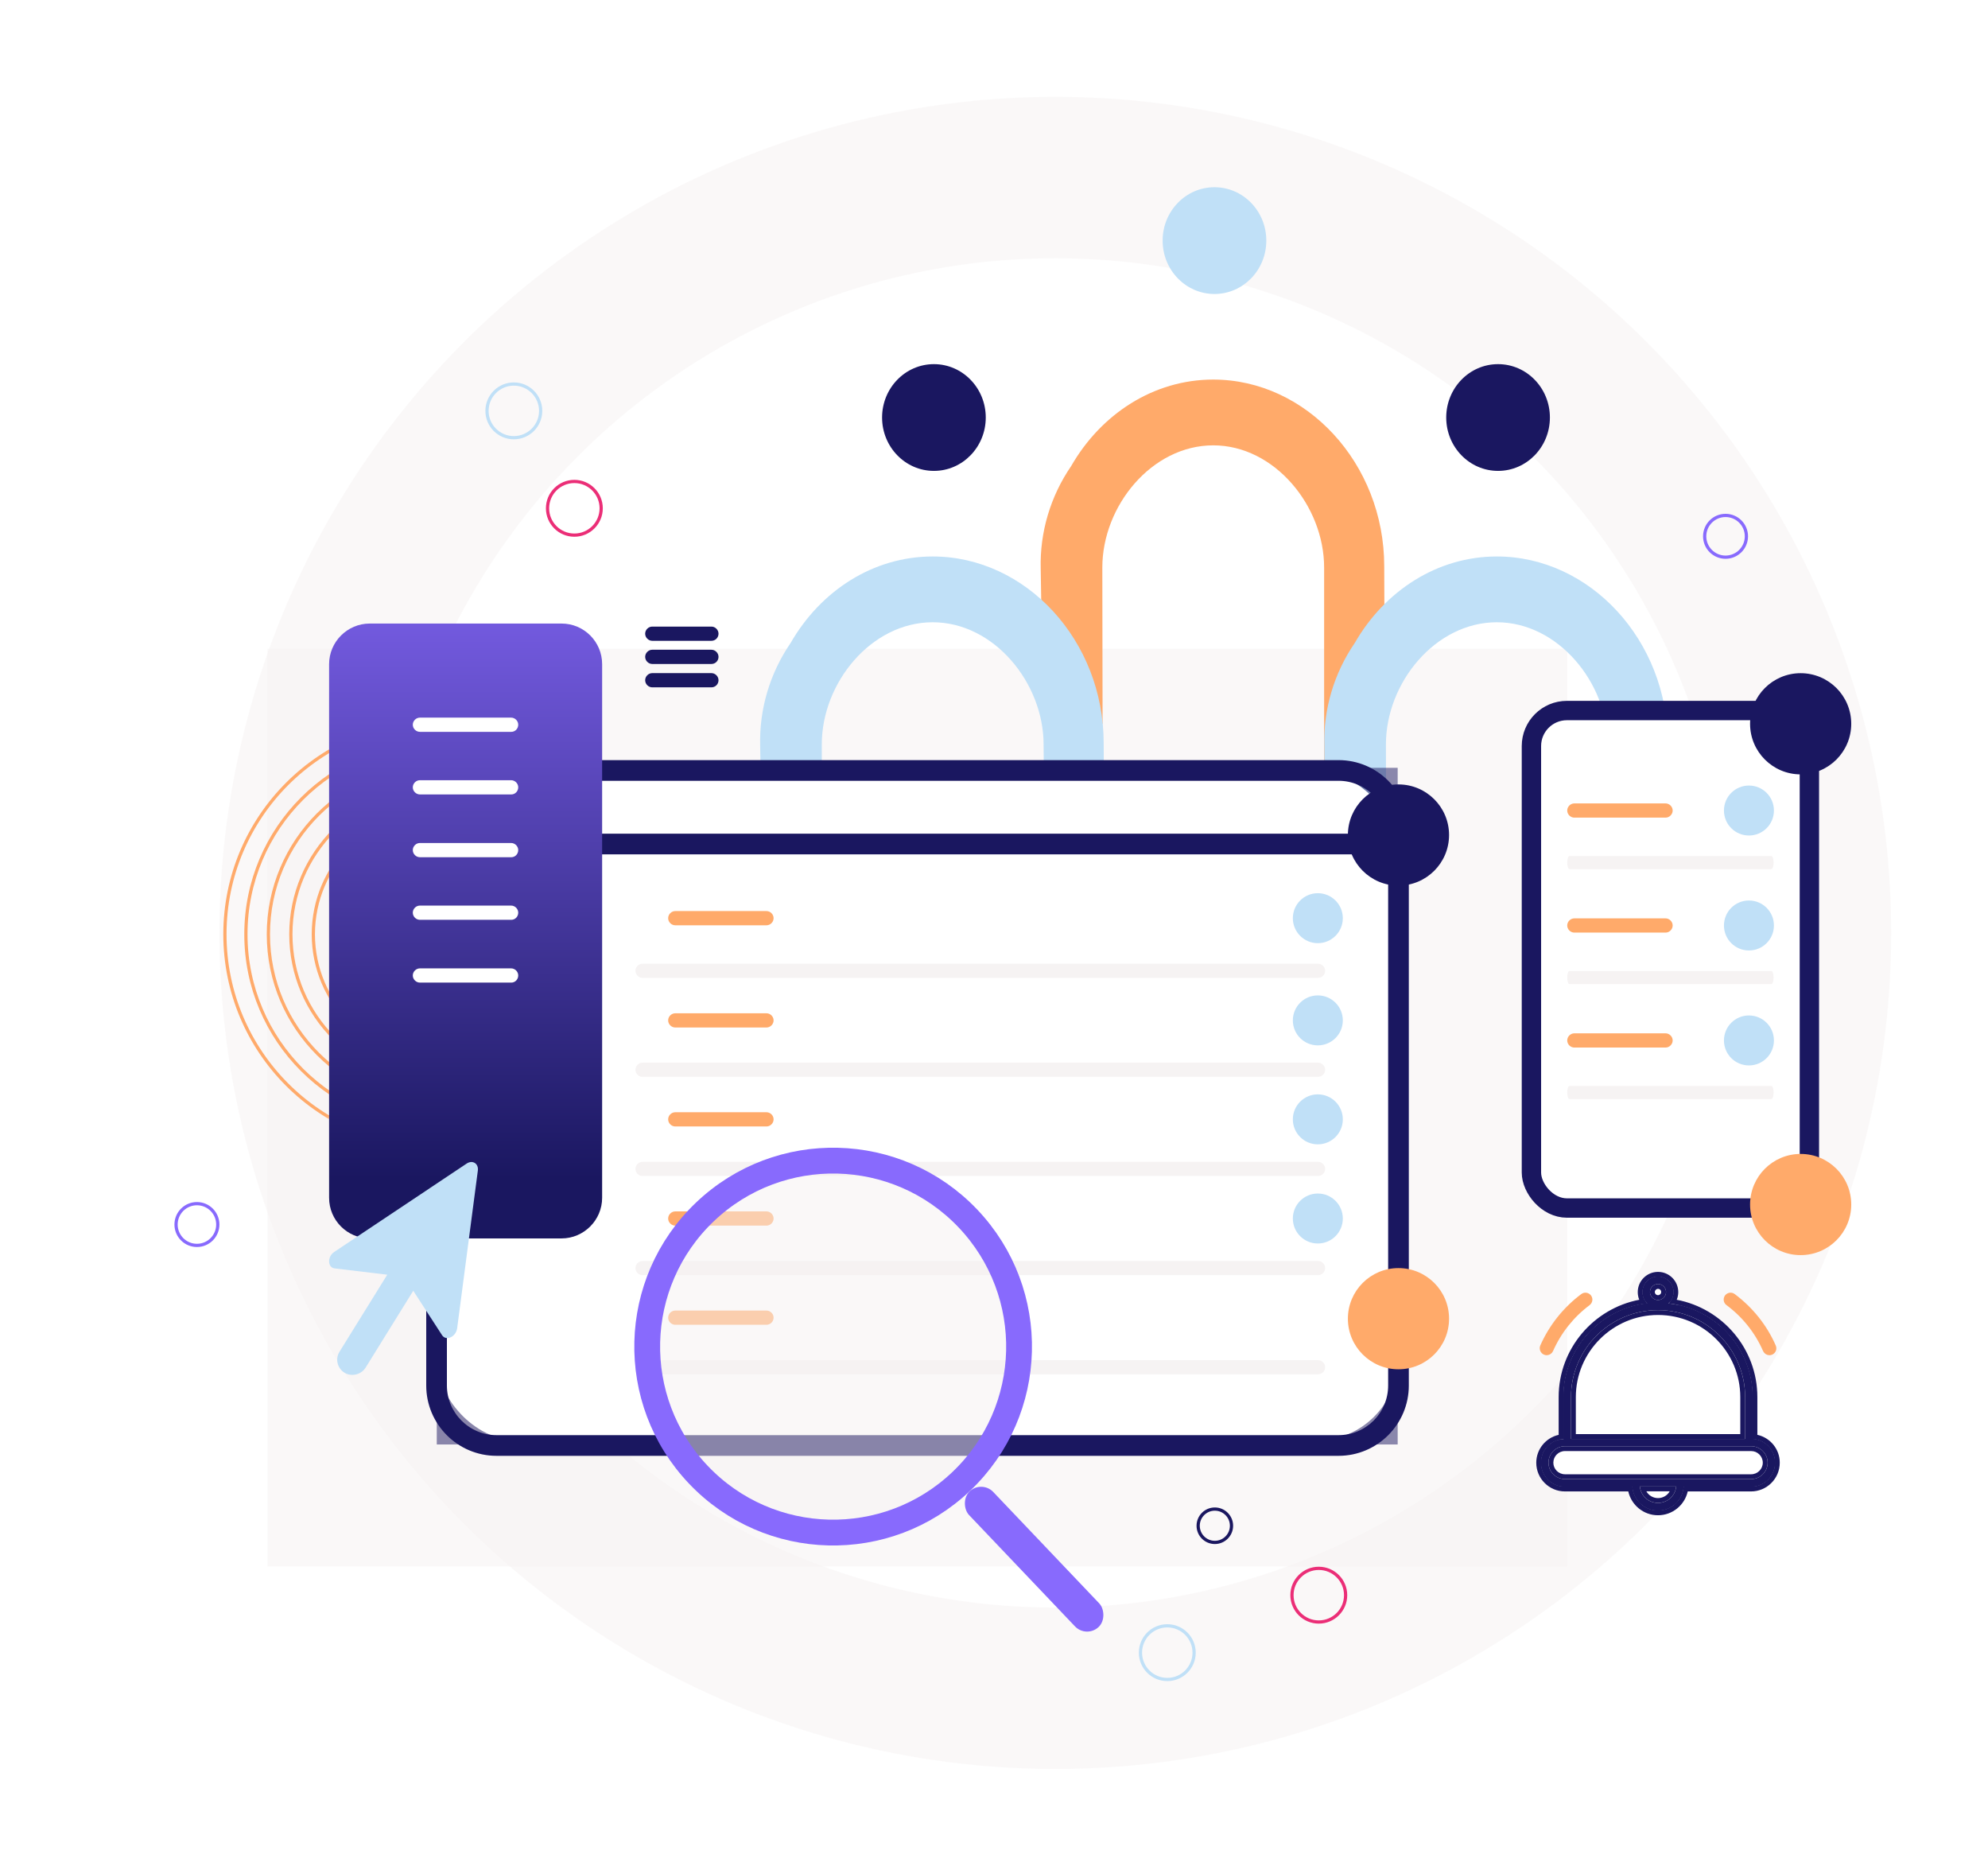 <?xml version="1.0"?><svg width="616" height="578" viewBox="0 0 616 578" fill="none" xmlns="http://www.w3.org/2000/svg">
<g filter="url(#filter0_f)">
<circle cx="327" cy="289" r="234" stroke="#F6F3F3" stroke-opacity="0.5" stroke-width="50"/>
</g>
<g filter="url(#filter1_f)">
<rect x="107.911" y="225.975" width="352.709" height="234.265" stroke="#F6F3F3" stroke-opacity="0.5" stroke-width="50"/>
</g>
<path d="M376.314 91.071C385.185 91.071 392.377 83.668 392.377 74.535C392.377 65.403 385.185 58 376.314 58C367.442 58 360.251 65.403 360.251 74.535C360.251 83.668 367.442 91.071 376.314 91.071Z" fill="#C0E0F7"/>
<g filter="url(#filter2_d)">
<path d="M428.916 174.426C428.916 142.526 404.76 116.583 375.929 116.583C357.462 116.583 341.176 127.242 331.904 143.388C325.514 152.715 322.163 163.845 322.475 175.21L323.254 223.647L341.098 225.685V223.49L341.644 223.255L341.566 174.818C341.566 155.694 356.916 136.961 375.929 136.961C394.942 136.961 410.293 155.772 410.293 174.818V261.323C410.293 266.26 414.734 269.655 419.643 269.655C424.552 269.655 429.228 265.736 429.228 260.798L428.916 174.426Z" fill="#FFAA6A"/>
</g>
<path d="M464.188 145.875C473.06 145.875 480.251 138.472 480.251 129.339C480.251 120.207 473.06 112.804 464.188 112.804C455.317 112.804 448.125 120.207 448.125 129.339C448.125 138.472 455.317 145.875 464.188 145.875Z" fill="#1A1760"/>
<path d="M289.384 145.875C298.256 145.875 305.447 138.472 305.447 129.339C305.447 120.207 298.256 112.804 289.384 112.804C280.513 112.804 273.321 120.207 273.321 129.339C273.321 138.472 280.513 145.875 289.384 145.875Z" fill="#1A1760"/>
<g filter="url(#filter3_d)">
<path d="M516.79 229.23C516.79 197.33 492.635 171.387 463.804 171.387C445.337 171.387 429.051 182.046 419.778 198.192C413.389 207.519 410.038 218.649 410.35 230.013V278.294L428.973 280.489V278.294L429.518 278.059L429.441 229.621C429.441 210.497 444.791 191.765 463.804 191.765C482.817 191.765 498.167 210.576 498.167 229.621L498.635 280.489C498.635 285.426 502.609 289.345 507.518 289.345C512.427 289.345 517.102 285.426 517.102 280.489L516.79 229.23Z" fill="#C0E0F7"/>
</g>
<g filter="url(#filter4_d)">
<path d="M341.986 229.23C341.986 197.33 317.831 171.387 289 171.387C270.532 171.387 254.247 182.046 244.974 198.192C238.584 207.519 235.234 218.649 235.545 230.013L236.325 278.059L254.169 296.584L254.714 287.135V278.059L254.636 229.621C254.636 210.497 269.987 191.765 289 191.765C308.012 191.765 323.363 210.576 323.363 229.621L323.83 289.498C323.83 294.436 327.804 298.354 332.714 298.354C337.623 298.354 342.298 294.436 342.298 289.498L341.986 229.23Z" fill="#C0E0F7"/>
</g>
<g filter="url(#filter5_f)">
<rect x="160.338" y="262.855" width="247.742" height="159.616" stroke="#1A1760" stroke-opacity="0.5" stroke-width="50"/>
</g>
<rect x="135.338" y="239.114" width="297.742" height="207.098" rx="25" fill="white"/>
<circle cx="159.216" cy="127.28" r="8.313" transform="rotate(-180 159.216 127.28)" stroke="#C0E0F7"/>
<circle cx="361.696" cy="511.964" r="8.313" transform="rotate(-180 361.696 511.964)" stroke="#C0E0F7"/>
<mask id="mask0" mask-type="alpha" maskUnits="userSpaceOnUse" x="0" y="220" width="136" height="136">
<ellipse cx="67.8" cy="288.03" rx="67.8" ry="67.8" transform="rotate(-180 67.8 288.03)" fill="#F6F3F3"/>
</mask>
<g mask="url(#mask0)">
<path d="M69.693 289.423C69.693 253.024 99.2 223.516 135.6 223.516C171.999 223.516 201.506 253.024 201.506 289.423C201.506 325.822 171.999 355.33 135.6 355.33C99.2 355.33 69.693 325.822 69.693 289.423Z" stroke="#FFAA6A"/>
<path d="M76.194 289.423C76.194 256.614 102.791 230.018 135.6 230.018C168.408 230.018 195.005 256.614 195.005 289.423C195.005 322.231 168.408 348.828 135.6 348.828C102.791 348.828 76.194 322.231 76.194 289.423Z" stroke="#FFAA6A"/>
<circle cx="135.6" cy="289.423" r="52.44" transform="rotate(-180 135.6 289.423)" stroke="#FFAA6A"/>
<path d="M90.126 289.423C90.126 264.308 110.485 243.949 135.6 243.949C160.714 243.949 181.073 264.308 181.073 289.423C181.073 314.537 160.714 334.896 135.6 334.896C110.485 334.896 90.126 314.537 90.126 289.423Z" stroke="#FFAA6A"/>
<path d="M97.092 289.423C97.092 268.156 114.332 250.915 135.6 250.915C156.867 250.915 174.108 268.156 174.108 289.423C174.108 310.69 156.867 327.931 135.6 327.931C114.332 327.931 97.092 310.69 97.092 289.423Z" stroke="#FFAA6A"/>
</g>
<path d="M408.341 302.943H199.104C197.908 302.943 196.9 301.936 196.9 300.74C196.9 299.544 197.908 298.537 199.104 298.537H408.404C409.6 298.537 410.608 299.544 410.608 300.74C410.608 301.936 409.6 302.943 408.341 302.943Z" fill="#F6F3F3"/>
<path d="M237.502 286.64H209.238C208.042 286.64 207.035 285.632 207.035 284.436C207.035 283.241 208.042 282.233 209.238 282.233H237.502C238.698 282.233 239.705 283.241 239.705 284.436C239.705 285.632 238.698 286.64 237.502 286.64Z" fill="#FFAA6A"/>
<path d="M220.434 198.513H202.117C200.921 198.513 199.913 197.506 199.913 196.31C199.913 195.114 200.921 194.106 202.117 194.106H220.434C221.63 194.106 222.638 195.114 222.638 196.31C222.638 197.506 221.693 198.513 220.434 198.513Z" fill="#1A1760"/>
<path d="M220.434 205.689H202.117C200.921 205.689 199.914 204.682 199.914 203.486C199.914 202.289 200.921 201.282 202.117 201.282H220.434C221.63 201.282 222.638 202.289 222.638 203.486C222.638 204.682 221.693 205.689 220.434 205.689Z" fill="#1A1760"/>
<path d="M220.434 212.928H202.117C200.921 212.928 199.914 211.92 199.914 210.724C199.914 209.528 200.921 208.521 202.117 208.521H220.434C221.63 208.521 222.638 209.528 222.638 210.724C222.638 211.92 221.693 212.928 220.434 212.928Z" fill="#1A1760"/>
<path d="M237.502 318.303H209.238C208.042 318.303 207.035 317.295 207.035 316.099C207.035 314.903 208.042 313.896 209.238 313.896H237.502C238.698 313.896 239.705 314.903 239.705 316.099C239.705 317.295 238.698 318.303 237.502 318.303Z" fill="#FFAA6A"/>
<path d="M237.502 348.958H209.238C208.042 348.958 207.035 347.95 207.035 346.754C207.035 345.558 208.042 344.551 209.238 344.551H237.502C238.698 344.551 239.705 345.558 239.705 346.754C239.705 347.95 238.698 348.958 237.502 348.958Z" fill="#FFAA6A"/>
<path d="M237.502 379.676H209.238C208.042 379.676 207.035 378.669 207.035 377.473C207.035 376.277 208.042 375.27 209.238 375.27H237.502C238.698 375.27 239.705 376.277 239.705 377.473C239.705 378.669 238.698 379.676 237.502 379.676Z" fill="#FFAA6A"/>
<path d="M237.502 410.395H209.238C208.042 410.395 207.035 409.388 207.035 408.192C207.035 406.995 208.042 405.988 209.238 405.988H237.502C238.698 405.988 239.705 406.995 239.705 408.192C239.705 409.388 238.698 410.395 237.502 410.395Z" fill="#FFAA6A"/>
<path d="M408.341 333.599H199.104C197.908 333.599 196.9 332.592 196.9 331.396C196.9 330.2 197.908 329.192 199.104 329.192H408.404C409.6 329.192 410.608 330.2 410.608 331.396C410.608 332.592 409.6 333.599 408.341 333.599Z" fill="#F6F3F3"/>
<path d="M408.341 364.317H199.104C197.908 364.317 196.9 363.31 196.9 362.114C196.9 360.918 197.908 359.911 199.104 359.911H408.404C409.6 359.911 410.608 360.918 410.608 362.114C410.608 363.31 409.6 364.317 408.341 364.317Z" fill="#F6F3F3"/>
<path d="M408.341 395.035H199.104C197.908 395.035 196.9 394.028 196.9 392.832C196.9 391.636 197.908 390.629 199.104 390.629H408.404C409.6 390.629 410.608 391.636 410.608 392.832C410.608 394.028 409.6 395.035 408.341 395.035Z" fill="#F6F3F3"/>
<path d="M408.341 425.754H199.104C197.908 425.754 196.9 424.747 196.9 423.551C196.9 422.355 197.908 421.348 199.104 421.348H408.404C409.6 421.348 410.608 422.355 410.608 423.551C410.608 424.747 409.6 425.754 408.341 425.754Z" fill="#F6F3F3"/>
<path d="M180.282 264.164H430.629V429.216C430.629 437.942 423.549 445.082 414.762 445.082H153.844C145.119 445.082 137.978 437.941 137.978 429.216V257.243C137.978 248.518 145.119 241.377 153.844 241.377H414.762C423.488 241.377 430.629 248.518 430.629 257.243V258.757H180.282H179.782V259.257V263.664V264.164H180.282ZM414.762 235.97H153.844C142.112 235.97 132.572 245.51 132.572 257.243V429.216C132.572 440.948 142.112 450.489 153.844 450.489H414.762C426.495 450.489 436.035 440.948 436.035 429.216V257.243C436.035 245.51 426.495 235.97 414.762 235.97Z" fill="#1A1760" stroke="#1A1760"/>
<path d="M408.341 292.179C412.617 292.179 416.084 288.712 416.084 284.436C416.084 280.16 412.617 276.694 408.341 276.694C404.065 276.694 400.599 280.16 400.599 284.436C400.599 288.712 404.065 292.179 408.341 292.179Z" fill="#C0E0F7"/>
<path d="M408.341 323.842C412.617 323.842 416.084 320.375 416.084 316.099C416.084 311.823 412.617 308.356 408.341 308.356C404.065 308.356 400.599 311.823 400.599 316.099C400.599 320.375 404.065 323.842 408.341 323.842Z" fill="#C0E0F7"/>
<path d="M408.341 354.497C412.617 354.497 416.084 351.031 416.084 346.755C416.084 342.479 412.617 339.012 408.341 339.012C404.065 339.012 400.599 342.479 400.599 346.755C400.599 351.031 404.065 354.497 408.341 354.497Z" fill="#C0E0F7"/>
<path d="M408.341 385.216C412.617 385.216 416.084 381.749 416.084 377.473C416.084 373.197 412.617 369.73 408.341 369.73C404.065 369.73 400.599 373.197 400.599 377.473C400.599 381.749 404.065 385.216 408.341 385.216Z" fill="#C0E0F7"/>
<path d="M173.987 383.642H114.565C107.578 383.642 101.975 377.977 101.975 371.052V205.752C101.975 198.828 107.641 193.163 114.565 193.163H173.987C180.975 193.163 186.577 198.828 186.577 205.752V371.052C186.577 377.977 180.912 383.642 173.987 383.642Z" fill="url(#paint0_linear)"/>
<path d="M158.439 226.713H130.113C128.917 226.713 127.91 225.706 127.91 224.51C127.91 223.314 128.917 222.307 130.113 222.307H158.376C159.572 222.307 160.58 223.314 160.58 224.51C160.58 225.706 159.635 226.713 158.439 226.713Z" fill="white"/>
<path d="M158.439 246.102H130.113C128.917 246.102 127.91 245.095 127.91 243.898C127.91 242.702 128.917 241.695 130.113 241.695H158.376C159.572 241.695 160.58 242.702 160.58 243.898C160.58 245.095 159.635 246.102 158.439 246.102Z" fill="white"/>
<path d="M158.439 265.552H130.113C128.917 265.552 127.91 264.545 127.91 263.349C127.91 262.153 128.917 261.146 130.113 261.146H158.376C159.572 261.146 160.58 262.153 160.58 263.349C160.58 264.545 159.635 265.552 158.439 265.552Z" fill="white"/>
<path d="M158.439 284.94H130.113C128.917 284.94 127.91 283.933 127.91 282.737C127.91 281.541 128.917 280.534 130.113 280.534H158.376C159.572 280.534 160.58 281.541 160.58 282.737C160.58 283.933 159.635 284.94 158.439 284.94Z" fill="white"/>
<path d="M158.439 304.391H130.113C128.917 304.391 127.91 303.384 127.91 302.188C127.91 300.992 128.917 299.985 130.113 299.985H158.376C159.572 299.985 160.58 300.992 160.58 302.188C160.58 303.384 159.635 304.391 158.439 304.391Z" fill="white"/>
<path d="M144.608 360.448L103.566 387.83C101.363 389.278 101.489 392.677 103.692 392.929L119.995 394.88L105.203 418.737C103.818 420.94 104.51 423.836 106.713 425.221C107.469 425.724 108.35 425.913 109.231 425.913C110.805 425.913 112.379 425.095 113.26 423.71L128.053 399.853L136.991 413.638C138.25 415.527 141.272 414.142 141.649 411.498L148.07 362.588C148.322 360.448 146.433 359.252 144.608 360.448Z" fill="#C0E0F7"/>
<path d="M433.331 424.18C441.988 424.18 449.005 417.163 449.005 408.506C449.005 399.85 441.988 392.833 433.331 392.833C424.675 392.833 417.657 399.85 417.657 408.506C417.657 417.163 424.675 424.18 433.331 424.18Z" fill="#FFAA6A"/>
<path d="M433.331 274.347C441.988 274.347 449.005 267.33 449.005 258.674C449.005 250.017 441.988 243 433.331 243C424.675 243 417.657 250.017 417.657 258.674C417.657 267.33 424.675 274.347 433.331 274.347Z" fill="#1A1760"/>
<circle cx="376.427" cy="472.65" r="5.165" transform="rotate(-180 376.427 472.65)" stroke="#1A1760"/>
<circle cx="177.97" cy="157.462" r="8.313" stroke="#EB2E77"/>
<circle cx="408.64" cy="494.158" r="8.313" stroke="#EB2E77"/>
<circle cx="61.019" cy="379.337" r="6.467" transform="rotate(-180 61.019 379.337)" stroke="#886AFD"/>
<circle cx="534.674" cy="166.138" r="6.467" transform="rotate(-180 534.674 166.138)" stroke="#886AFD"/>
<g filter="url(#filter6_f)">
<path d="M543.035 445.794V432.797C543.035 417.776 531.615 405.367 516.956 403.767C517.905 402.886 518.526 401.645 518.526 400.273C518.526 397.661 516.4 395.506 513.749 395.506C511.131 395.506 508.972 397.628 508.972 400.273C508.972 401.678 509.561 402.918 510.542 403.767C495.916 405.367 484.463 417.776 484.463 432.797V445.794C480.602 446.022 477.526 449.222 477.526 453.141C477.526 457.19 480.831 460.521 484.921 460.521H505.83C506.125 464.635 509.561 467.901 513.749 467.901C517.937 467.901 521.373 464.635 521.668 460.521H542.577C546.634 460.521 549.972 457.223 549.972 453.141C550.005 449.222 546.896 445.989 543.035 445.794ZM513.749 397.759C515.123 397.759 516.236 398.869 516.236 400.241C516.236 401.612 515.123 402.722 513.749 402.722C512.375 402.722 511.262 401.612 511.262 400.241C511.262 398.869 512.407 397.759 513.749 397.759ZM513.749 405.857C528.637 405.857 540.744 417.939 540.744 432.797V445.761H486.786V432.797C486.786 417.939 498.893 405.857 513.749 405.857ZM513.749 465.582C510.804 465.582 508.415 463.362 508.121 460.488H519.377C519.115 463.362 516.694 465.582 513.749 465.582ZM542.61 458.202H484.921C482.107 458.202 479.817 455.916 479.817 453.108C479.817 450.3 482.107 448.014 484.921 448.014H542.61C545.424 448.014 547.714 450.3 547.714 453.108C547.714 455.916 545.424 458.202 542.61 458.202Z" fill="#1A1760"/>
<path d="M542.535 445.794V446.269L543.01 446.293C546.607 446.475 549.502 449.489 549.472 453.137V453.141C549.472 456.944 546.361 460.021 542.577 460.021H521.668H521.202L521.169 460.485C520.893 464.341 517.672 467.401 513.749 467.401C509.826 467.401 506.605 464.341 506.329 460.485L506.296 460.021H505.83H484.921C481.108 460.021 478.026 456.914 478.026 453.141C478.026 449.49 480.892 446.506 484.493 446.293L484.963 446.265V445.794V432.797C484.963 418.036 496.219 405.837 510.597 404.264L511.737 404.14L510.869 403.389C509.998 402.636 509.472 401.533 509.472 400.273C509.472 397.908 511.404 396.006 513.749 396.006C516.122 396.006 518.026 397.936 518.026 400.273C518.026 401.49 517.475 402.603 516.615 403.401L515.814 404.146L516.902 404.264C531.311 405.837 542.535 418.035 542.535 432.797V445.794ZM540.744 446.261H541.244V445.761V432.797C541.244 417.662 528.913 405.357 513.749 405.357C498.618 405.357 486.286 417.663 486.286 432.797V445.761V446.261H486.786H540.744ZM508.121 459.988H507.567L507.624 460.539C507.944 463.663 510.543 466.082 513.749 466.082C516.95 466.082 519.59 463.667 519.875 460.533L519.925 459.988H519.377H508.121ZM516.736 400.241C516.736 398.592 515.399 397.259 513.749 397.259C512.137 397.259 510.762 398.588 510.762 400.241C510.762 401.889 512.1 403.222 513.749 403.222C515.399 403.222 516.736 401.889 516.736 400.241ZM484.921 458.702H542.61C545.699 458.702 548.214 456.194 548.214 453.108C548.214 450.023 545.699 447.514 542.61 447.514H484.921C481.832 447.514 479.317 450.023 479.317 453.108C479.317 456.194 481.832 458.702 484.921 458.702Z" stroke="#1A1760"/>
</g>
<path d="M491.69 415.336C485.215 420.515 484.676 437.728 485.215 445.687C483.192 445.687 479.064 447.063 478.74 452.566C478.416 458.07 482.922 459.446 485.215 459.446H506.663C506.663 465.112 511.115 466.73 514.757 466.73C517.671 466.73 520.557 461.874 521.637 459.446H541.871C548.75 459.446 548.75 454.994 548.346 450.948C548.022 447.71 543.894 446.091 541.871 445.687V433.142C541.871 418.573 530.944 412.098 528.921 409.265C527.302 406.999 519.613 404.004 515.971 402.79C519.208 397.934 515.566 398.339 514.757 396.72C513.948 395.101 511.115 397.125 509.901 399.958C508.687 402.79 515.566 404.814 508.282 405.623C500.998 406.432 499.784 408.861 491.69 415.336Z" fill="white"/>
<path d="M543.035 445.794V432.797C543.035 417.776 531.615 405.367 516.956 403.767C517.905 402.886 518.526 401.645 518.526 400.273C518.526 397.661 516.4 395.506 513.749 395.506C511.131 395.506 508.972 397.628 508.972 400.273C508.972 401.678 509.561 402.918 510.542 403.767C495.916 405.367 484.463 417.776 484.463 432.797V445.794C480.602 446.022 477.526 449.222 477.526 453.141C477.526 457.19 480.831 460.521 484.921 460.521H505.83C506.125 464.635 509.561 467.901 513.749 467.901C517.937 467.901 521.373 464.635 521.668 460.521H542.577C546.634 460.521 549.972 457.223 549.972 453.141C550.005 449.222 546.896 445.989 543.035 445.794ZM513.749 397.759C515.123 397.759 516.236 398.869 516.236 400.241C516.236 401.612 515.123 402.722 513.749 402.722C512.375 402.722 511.262 401.612 511.262 400.241C511.262 398.869 512.407 397.759 513.749 397.759ZM513.749 405.857C528.637 405.857 540.744 417.939 540.744 432.797V445.761H486.786V432.797C486.786 417.939 498.893 405.857 513.749 405.857ZM513.749 465.582C510.804 465.582 508.415 463.362 508.121 460.488H519.377C519.115 463.362 516.694 465.582 513.749 465.582ZM542.61 458.202H484.921C482.107 458.202 479.817 455.916 479.817 453.108C479.817 450.3 482.107 448.014 484.921 448.014H542.61C545.424 448.014 547.714 450.3 547.714 453.108C547.714 455.916 545.424 458.202 542.61 458.202Z" fill="#1A1760"/>
<path fill-rule="evenodd" clip-rule="evenodd" d="M518.744 404.019C532.534 406.391 543.035 418.393 543.035 432.797V445.794C546.896 445.989 550.005 449.222 549.972 453.141C549.972 457.223 546.634 460.521 542.577 460.521H521.668C521.373 464.635 517.937 467.901 513.749 467.901C509.561 467.901 506.125 464.635 505.83 460.521H484.921C480.831 460.521 477.526 457.19 477.526 453.141C477.526 449.222 480.602 446.022 484.463 445.794V432.797C484.463 418.402 494.981 406.407 508.73 404.023C509.328 403.92 509.933 403.834 510.542 403.767C510.097 403.382 509.732 402.916 509.466 402.39C509.147 401.758 508.972 401.04 508.972 400.273C508.972 397.628 511.131 395.506 513.749 395.506C516.4 395.506 518.526 397.661 518.526 400.273C518.526 401.03 518.337 401.747 518.008 402.386C517.741 402.905 517.381 403.372 516.956 403.767C517.558 403.833 518.154 403.917 518.744 404.019ZM519.545 402.639C533.769 405.352 544.535 417.838 544.535 432.797V444.486C548.504 445.352 551.504 448.911 551.472 453.147C551.469 458.061 547.454 462.021 542.577 462.021H522.959C522.013 466.235 518.25 469.401 513.749 469.401C509.248 469.401 505.485 466.235 504.539 462.021H484.921C480.001 462.021 476.026 458.017 476.026 453.141C476.026 448.908 479.002 445.378 482.963 444.494V432.797C482.963 417.845 493.748 405.366 507.934 402.644C507.634 401.913 507.472 401.112 507.472 400.273C507.472 396.79 510.313 394.006 513.749 394.006C517.232 394.006 520.026 396.836 520.026 400.273C520.026 401.115 519.851 401.913 519.545 402.639ZM514.736 400.241C514.736 399.701 514.298 399.259 513.749 399.259C513.22 399.259 512.762 399.713 512.762 400.241C512.762 400.781 513.2 401.222 513.749 401.222C514.298 401.222 514.736 400.781 514.736 400.241ZM539.244 432.797C539.244 418.771 527.812 407.357 513.749 407.357C499.72 407.357 488.286 418.77 488.286 432.797V444.261H539.244V432.797ZM510.14 461.988C510.855 463.245 512.198 464.082 513.749 464.082C515.311 464.082 516.663 463.239 517.372 461.988H510.14ZM508.483 461.988C508.298 461.516 508.175 461.013 508.121 460.488H519.377C519.329 461.013 519.209 461.516 519.027 461.988C518.213 464.099 516.156 465.582 513.749 465.582C511.342 465.582 509.307 464.099 508.483 461.988ZM484.921 456.702H542.61C544.598 456.702 546.214 455.085 546.214 453.108C546.214 451.131 544.598 449.514 542.61 449.514H484.921C482.933 449.514 481.317 451.131 481.317 453.108C481.317 455.085 482.933 456.702 484.921 456.702ZM516.236 400.241C516.236 398.869 515.123 397.759 513.749 397.759C512.407 397.759 511.262 398.869 511.262 400.241C511.262 401.612 512.375 402.722 513.749 402.722C515.123 402.722 516.236 401.612 516.236 400.241ZM540.744 432.797C540.744 417.939 528.637 405.857 513.749 405.857C498.893 405.857 486.786 417.939 486.786 432.797V445.761H540.744V432.797ZM484.921 458.202H542.61C545.424 458.202 547.714 455.916 547.714 453.108C547.714 450.3 545.424 448.014 542.61 448.014H484.921C482.107 448.014 479.817 450.3 479.817 453.108C479.817 455.916 482.107 458.202 484.921 458.202Z" fill="#1A1760"/>
<path d="M546.765 418.335L546.765 418.335L546.77 418.345C547.047 418.945 547.648 419.321 548.271 419.321C548.515 419.321 548.711 419.269 548.914 419.188L548.923 419.184L548.931 419.18C549.765 418.811 550.151 417.867 549.775 417.019C547.056 410.8 542.715 405.377 537.215 401.277C536.455 400.708 535.467 400.915 534.923 401.593L534.911 401.608L534.901 401.623C534.402 402.347 534.517 403.38 535.283 403.913C540.315 407.648 544.282 412.638 546.765 418.335Z" fill="#FFAA6A" stroke="#FFAA6A"/>
<path d="M478.6 419.18L478.608 419.184L478.617 419.188C478.82 419.269 479.015 419.321 479.26 419.321C479.883 419.321 480.484 418.945 480.761 418.345L480.761 418.345L480.765 418.337C483.282 412.636 487.253 407.643 492.256 403.907L492.262 403.902L492.268 403.897C492.948 403.354 493.157 402.366 492.585 401.606L492.58 401.6L492.576 401.593C492.032 400.915 491.044 400.708 490.284 401.276C484.815 405.345 480.474 410.801 477.723 417.019L477.723 417.019L477.718 417.03C477.385 417.838 477.765 418.81 478.6 419.18Z" fill="#FFAA6A" stroke="#FFAA6A"/>
<g filter="url(#filter7_f)">
<mask id="path-58-inside-1" fill="white">
<rect x="477.526" y="223.92" width="80.127" height="148.114" rx="8"/>
</mask>
<rect x="477.526" y="223.92" width="80.127" height="148.114" rx="8" fill="white"/>
<rect x="477.526" y="223.92" width="80.127" height="148.114" rx="8" stroke="#1A1760" stroke-opacity="0.5" stroke-width="80.127" mask="url(#path-58-inside-1)"/>
</g>
<rect x="474.526" y="220.11" width="86.127" height="154.114" rx="11" fill="white" stroke="#1A1760" stroke-width="6"/>
<path d="M548.882 269.245H486.279C485.921 269.245 485.62 268.32 485.62 267.221C485.62 266.123 485.921 265.198 486.279 265.198H548.901C549.258 265.198 549.56 266.123 549.56 267.221C549.56 268.32 549.258 269.245 548.882 269.245Z" fill="#F6F3F3"/>
<path d="M516.087 253.29H487.823C486.627 253.29 485.62 252.283 485.62 251.087C485.62 249.891 486.627 248.884 487.823 248.884H516.087C517.283 248.884 518.29 249.891 518.29 251.087C518.29 252.283 517.283 253.29 516.087 253.29Z" fill="#FFAA6A"/>
<path d="M541.924 258.83C546.201 258.83 549.667 255.363 549.667 251.087C549.667 246.811 546.201 243.345 541.924 243.345C537.648 243.345 534.182 246.811 534.182 251.087C534.182 255.363 537.648 258.83 541.924 258.83Z" fill="#C0E0F7"/>
<path d="M548.882 304.857H486.279C485.921 304.857 485.62 303.932 485.62 302.833C485.62 301.735 485.921 300.81 486.279 300.81H548.901C549.258 300.81 549.56 301.735 549.56 302.833C549.56 303.932 549.258 304.857 548.882 304.857Z" fill="#F6F3F3"/>
<path d="M516.087 288.903H487.823C486.627 288.903 485.62 287.896 485.62 286.7C485.62 285.504 486.627 284.497 487.823 284.497H516.087C517.283 284.497 518.29 285.504 518.29 286.7C518.29 287.896 517.283 288.903 516.087 288.903Z" fill="#FFAA6A"/>
<path d="M541.924 294.442C546.201 294.442 549.667 290.976 549.667 286.7C549.667 282.423 546.201 278.957 541.924 278.957C537.648 278.957 534.182 282.423 534.182 286.7C534.182 290.976 537.648 294.442 541.924 294.442Z" fill="#C0E0F7"/>
<path d="M548.882 340.469H486.279C485.921 340.469 485.62 339.544 485.62 338.445C485.62 337.347 485.921 336.422 486.279 336.422H548.901C549.258 336.422 549.56 337.347 549.56 338.445C549.56 339.544 549.258 340.469 548.882 340.469Z" fill="#F6F3F3"/>
<path d="M516.087 324.515H487.823C486.627 324.515 485.62 323.507 485.62 322.311C485.62 321.116 486.627 320.108 487.823 320.108H516.087C517.283 320.108 518.29 321.116 518.29 322.311C518.29 323.507 517.283 324.515 516.087 324.515Z" fill="#FFAA6A"/>
<path d="M541.924 330.054C546.201 330.054 549.667 326.587 549.667 322.311C549.667 318.035 546.201 314.569 541.924 314.569C537.648 314.569 534.182 318.035 534.182 322.311C534.182 326.587 537.648 330.054 541.924 330.054Z" fill="#C0E0F7"/>
<path d="M557.949 239.889C566.606 239.889 573.623 232.872 573.623 224.216C573.623 215.559 566.606 208.542 557.949 208.542C549.293 208.542 542.275 215.559 542.275 224.216C542.275 232.872 549.293 239.889 557.949 239.889Z" fill="#1A1760"/>
<path d="M557.949 388.813C566.606 388.813 573.623 381.795 573.623 373.139C573.623 364.483 566.606 357.465 557.949 357.465C549.293 357.465 542.275 364.483 542.275 373.139C542.275 381.795 549.293 388.813 557.949 388.813Z" fill="#FFAA6A"/>
<circle r="57.647" transform="matrix(-0.724 0.689 0.689 0.724 258.155 417.155)" fill="#F6F3F3" fill-opacity="0.5" stroke="#886AFD" stroke-width="8"/>
<rect width="10.362" height="58.015" rx="5.181" transform="matrix(-0.724 0.689 0.689 0.724 304.198 458.438)" fill="#886AFD"/>
<defs>
<filter id="filter0_f" x="38" y="0" width="578" height="578" filterUnits="userSpaceOnUse" color-interpolation-filters="sRGB">
<feFlood flood-opacity="0" result="BackgroundImageFix"/>
<feBlend mode="normal" in="SourceGraphic" in2="BackgroundImageFix" result="shape"/>
<feGaussianBlur stdDeviation="15" result="effect1_foregroundBlur"/>
</filter>
<filter id="filter1_f" x="52.911" y="170.975" width="462.709" height="344.265" filterUnits="userSpaceOnUse" color-interpolation-filters="sRGB">
<feFlood flood-opacity="0" result="BackgroundImageFix"/>
<feBlend mode="normal" in="SourceGraphic" in2="BackgroundImageFix" result="shape"/>
<feGaussianBlur stdDeviation="15" result="effect1_foregroundBlur"/>
</filter>
<filter id="filter2_d" x="310.455" y="105.583" width="130.772" height="177.072" filterUnits="userSpaceOnUse" color-interpolation-filters="sRGB">
<feFlood flood-opacity="0" result="BackgroundImageFix"/>
<feColorMatrix in="SourceAlpha" type="matrix" values="0 0 0 0 0 0 0 0 0 0 0 0 0 0 0 0 0 0 127 0" result="hardAlpha"/>
<feOffset dy="1"/>
<feGaussianBlur stdDeviation="6"/>
<feComposite in2="hardAlpha" operator="out"/>
<feColorMatrix type="matrix" values="0 0 0 0 0 0 0 0 0 0 0 0 0 0 0 0 0 0 0.1 0"/>
<feBlend mode="normal" in2="BackgroundImageFix" result="effect1_dropShadow"/>
<feBlend mode="normal" in="SourceGraphic" in2="effect1_dropShadow" result="shape"/>
</filter>
<filter id="filter3_d" x="398.33" y="160.387" width="130.772" height="141.959" filterUnits="userSpaceOnUse" color-interpolation-filters="sRGB">
<feFlood flood-opacity="0" result="BackgroundImageFix"/>
<feColorMatrix in="SourceAlpha" type="matrix" values="0 0 0 0 0 0 0 0 0 0 0 0 0 0 0 0 0 0 127 0" result="hardAlpha"/>
<feOffset dy="1"/>
<feGaussianBlur stdDeviation="6"/>
<feComposite in2="hardAlpha" operator="out"/>
<feColorMatrix type="matrix" values="0 0 0 0 0 0 0 0 0 0 0 0 0 0 0 0 0 0 0.1 0"/>
<feBlend mode="normal" in2="BackgroundImageFix" result="effect1_dropShadow"/>
<feBlend mode="normal" in="SourceGraphic" in2="effect1_dropShadow" result="shape"/>
</filter>
<filter id="filter4_d" x="223.526" y="160.387" width="130.772" height="150.968" filterUnits="userSpaceOnUse" color-interpolation-filters="sRGB">
<feFlood flood-opacity="0" result="BackgroundImageFix"/>
<feColorMatrix in="SourceAlpha" type="matrix" values="0 0 0 0 0 0 0 0 0 0 0 0 0 0 0 0 0 0 127 0" result="hardAlpha"/>
<feOffset dy="1"/>
<feGaussianBlur stdDeviation="6"/>
<feComposite in2="hardAlpha" operator="out"/>
<feColorMatrix type="matrix" values="0 0 0 0 0 0 0 0 0 0 0 0 0 0 0 0 0 0 0.1 0"/>
<feBlend mode="normal" in2="BackgroundImageFix" result="effect1_dropShadow"/>
<feBlend mode="normal" in="SourceGraphic" in2="effect1_dropShadow" result="shape"/>
</filter>
<filter id="filter5_f" x="105.338" y="207.855" width="357.742" height="269.616" filterUnits="userSpaceOnUse" color-interpolation-filters="sRGB">
<feFlood flood-opacity="0" result="BackgroundImageFix"/>
<feBlend mode="normal" in="SourceGraphic" in2="BackgroundImageFix" result="shape"/>
<feGaussianBlur stdDeviation="15" result="effect1_foregroundBlur"/>
</filter>
<filter id="filter6_f" x="447.526" y="365.506" width="132.446" height="132.395" filterUnits="userSpaceOnUse" color-interpolation-filters="sRGB">
<feFlood flood-opacity="0" result="BackgroundImageFix"/>
<feBlend mode="normal" in="SourceGraphic" in2="BackgroundImageFix" result="shape"/>
<feGaussianBlur stdDeviation="15" result="effect1_foregroundBlur"/>
</filter>
<filter id="filter7_f" x="447.526" y="193.92" width="140.127" height="208.114" filterUnits="userSpaceOnUse" color-interpolation-filters="sRGB">
<feFlood flood-opacity="0" result="BackgroundImageFix"/>
<feBlend mode="normal" in="SourceGraphic" in2="BackgroundImageFix" result="shape"/>
<feGaussianBlur stdDeviation="15" result="effect1_foregroundBlur"/>
</filter>
<linearGradient id="paint0_linear" x1="144.223" y1="151.159" x2="144.223" y2="392.923" gradientUnits="userSpaceOnUse">
<stop stop-color="#886AFD"/>
<stop offset="0.885" stop-color="#1A1760"/>
</linearGradient>
</defs>
</svg>
